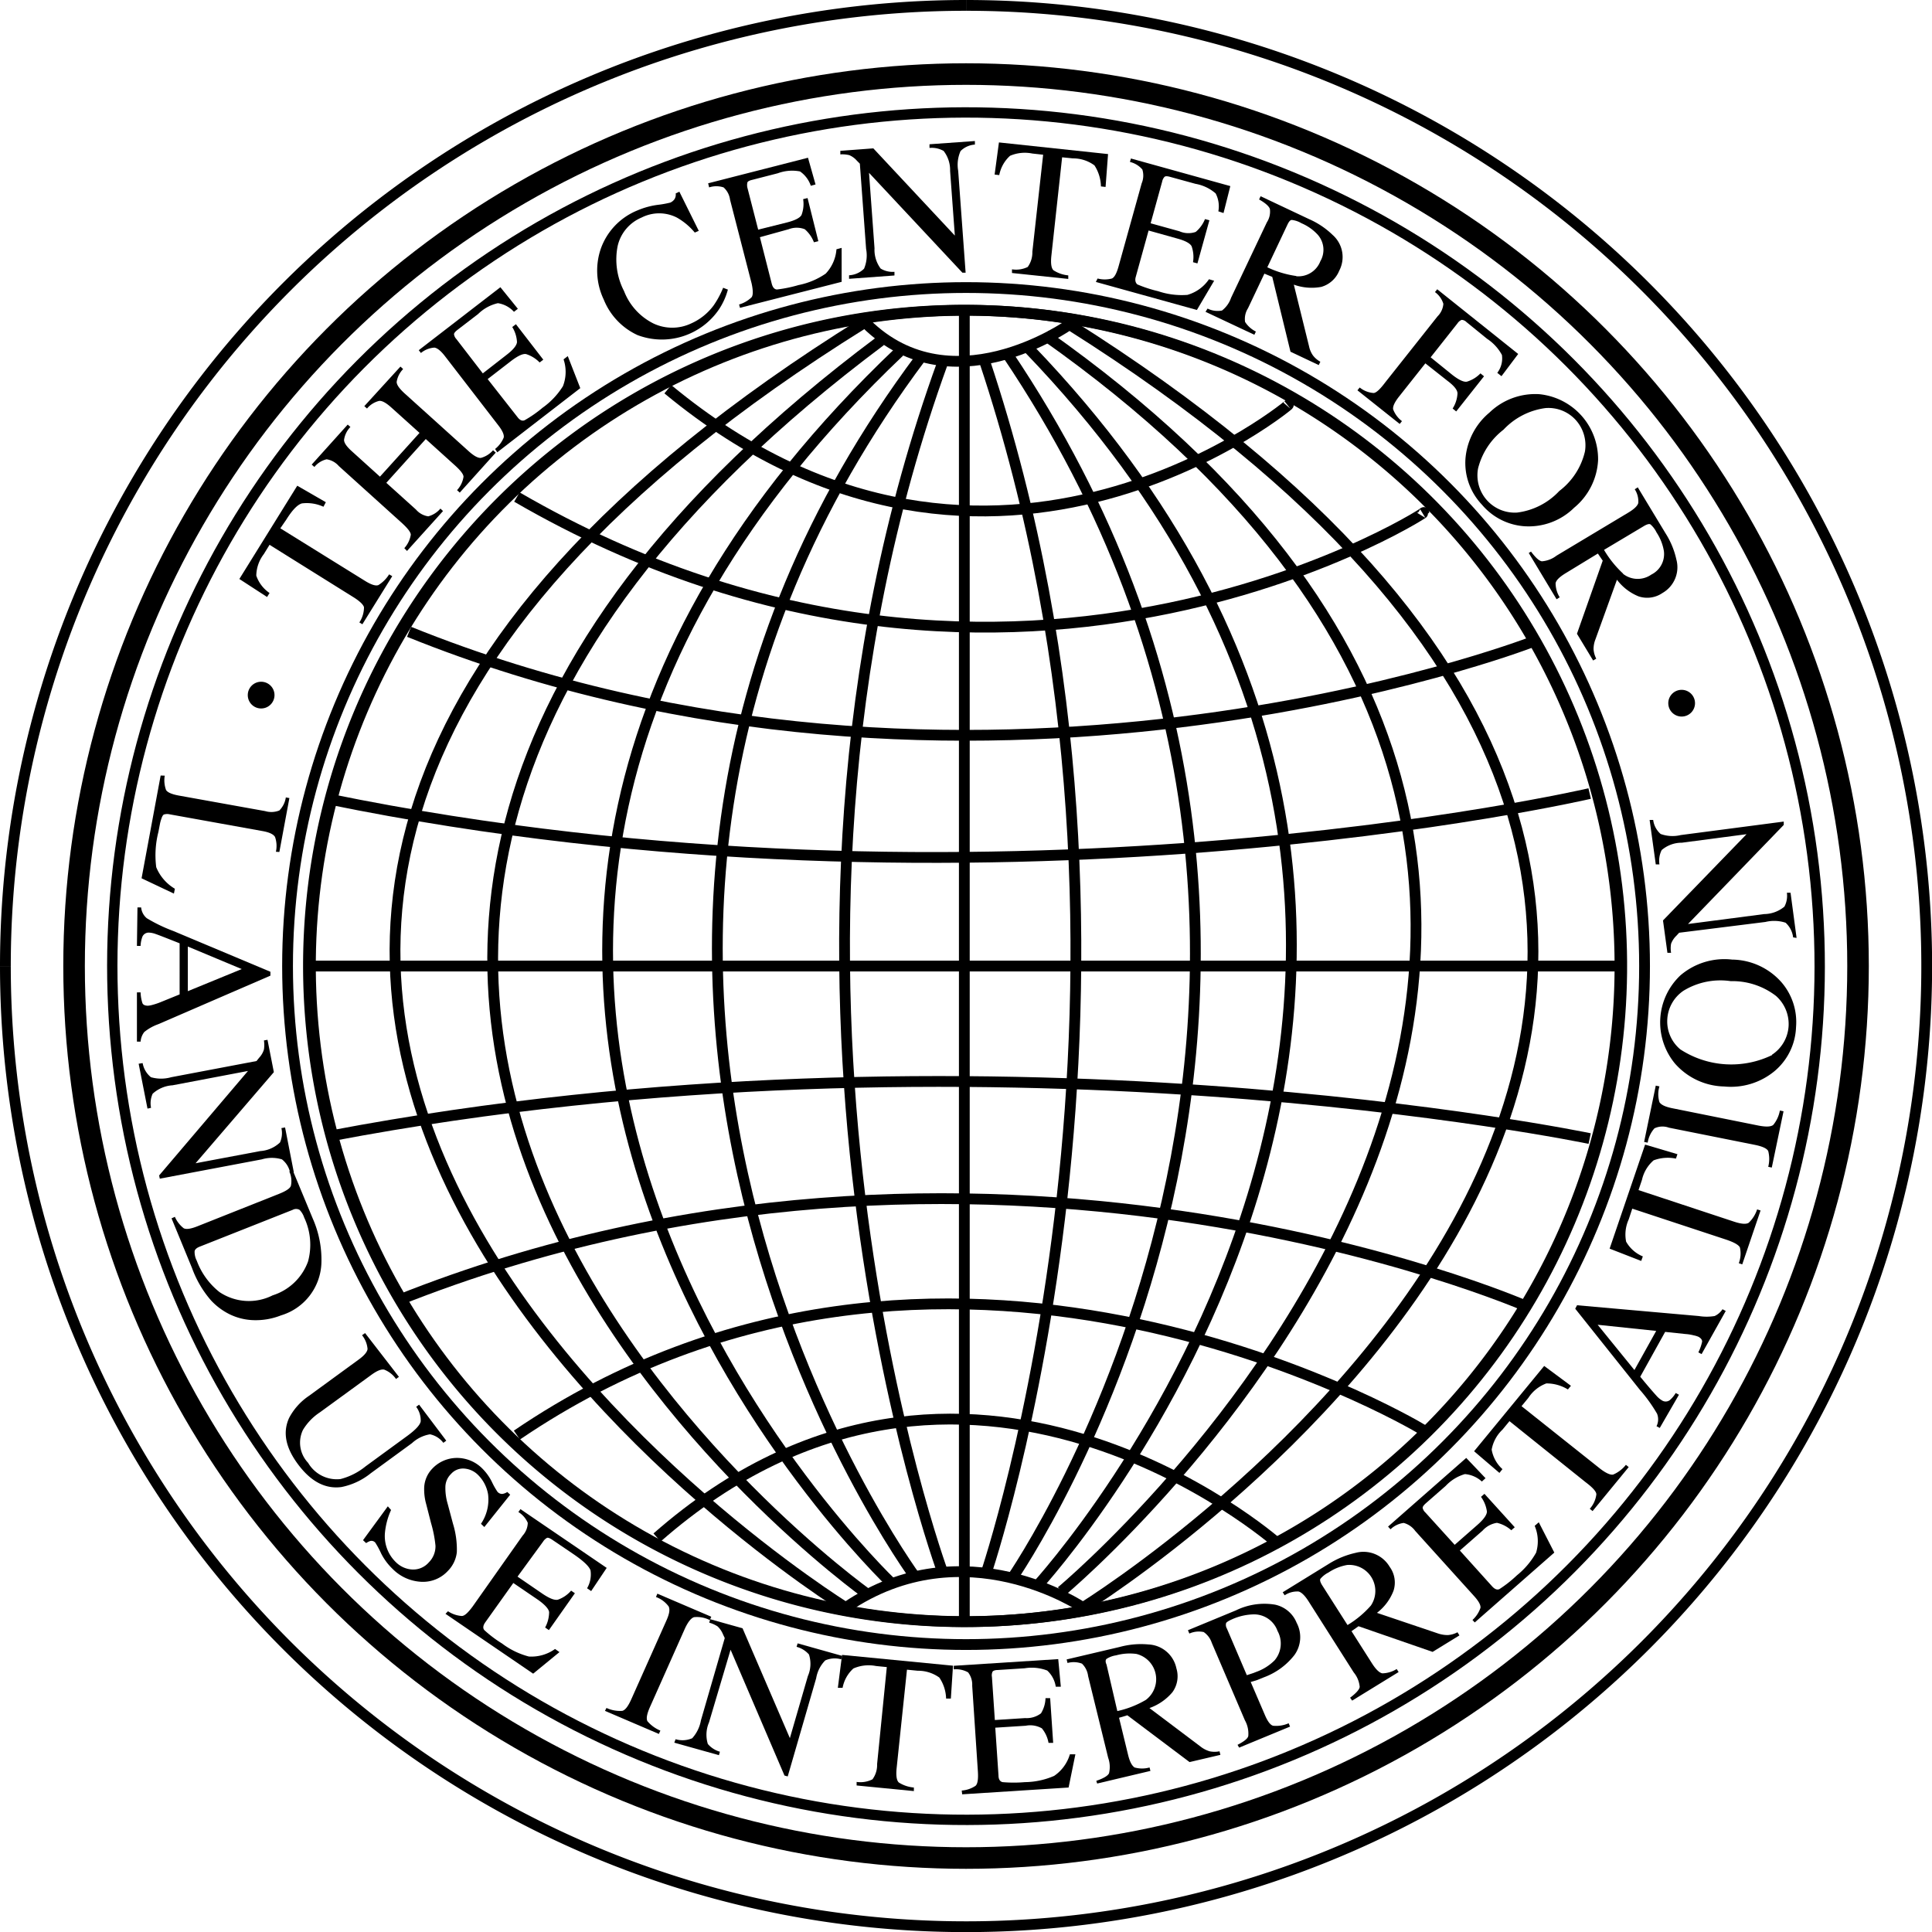 <svg id="Layer_1" data-name="Layer 1" xmlns="http://www.w3.org/2000/svg" viewBox="0 0 179.19 179.19"><defs><style>.cls-1,.cls-2,.cls-3{fill:none;stroke:#000;}.cls-2{stroke-width:2px;}.cls-3{stroke-width:0.96px;}</style></defs><path d="M22.2,53.7l5.37-8.65,2.65,1.53L30,47a3.7,3.7,0,0,0-2-.31c-.42.12-.9.63-1.45,1.51L26,49l7.83,4.86c.59.37,1,.5,1.26.41a3.05,3.05,0,0,0,1-1l.29.17-2.77,4.46-.28-.17a2.56,2.56,0,0,0,.43-1.41c-.07-.26-.43-.6-1.09-1L25,50.53l-.53.86a3.37,3.37,0,0,0-.7,2A3.19,3.19,0,0,0,25,55l-.23.37Z"/><path d="M37.5,50.84a2.44,2.44,0,0,0,.6-1.24c0-.25-.32-.64-.9-1.16l-5.78-5.22a1.85,1.85,0,0,0-1.13-.62,2.07,2.07,0,0,0-1.13.71l-.25-.22,3.34-3.71.25.22a2.14,2.14,0,0,0-.59,1.2c0,.28.25.63.73,1.06l2.6,2.35,3.67-4.06L36.3,37.8c-.48-.43-.85-.64-1.12-.62a2.12,2.12,0,0,0-1.14.71l-.25-.22L37.14,34l.25.23a2.19,2.19,0,0,0-.6,1.19c0,.28.26.63.74,1.07l5.94,5.36c.49.44.86.64,1.13.62a2.28,2.28,0,0,0,1.13-.71l.25.22-3.34,3.71-.25-.23a2.32,2.32,0,0,0,.6-1.24c0-.25-.32-.64-.9-1.15l-2.6-2.35-3.66,4.06,2.76,2.49a1.85,1.85,0,0,0,1.13.62,2.25,2.25,0,0,0,1.13-.72l.24.23-3.34,3.7Z"/><path d="M45.92,41.64a2.6,2.6,0,0,0,.8-1.06c.05-.26-.12-.65-.54-1.18l-4.89-6.34c-.39-.51-.72-.78-1-.82a2.2,2.2,0,0,0-1.25.5l-.2-.26,7.57-5.84,1.62,2-.36.28a2.54,2.54,0,0,0-1.49-.8,3.8,3.8,0,0,0-1.83,1l-1.94,1.49c-.2.16-.31.3-.3.4a.8.8,0,0,0,.22.44l2.45,3.18L47,32.9c.61-.47.92-.86.95-1.17a2.93,2.93,0,0,0-.44-1.4l.34-.26,2.54,3.29-.34.26a3,3,0,0,0-1.26-.78c-.3-.05-.75.16-1.36.62l-2.2,1.7L48,38.69c.21.28.43.38.65.29a10.85,10.85,0,0,0,1.67-1.16,7,7,0,0,0,1.89-2,3.63,3.63,0,0,0,.06-2.49l.39-.3L53.82,36l-7.7,5.95Z"/><path d="M61,19a8.92,8.92,0,0,0,1.17-.21.94.94,0,0,0,.39-.32.79.79,0,0,0,.11-.53l.34-.16,1.8,3.63-.37.16a6,6,0,0,0-1.66-1.39,3.61,3.61,0,0,0-3.28,0,3.77,3.77,0,0,0-2.21,2.62A6.38,6.38,0,0,0,57.88,27a5.62,5.62,0,0,0,2.72,3,4.09,4.09,0,0,0,3.5,0,5.23,5.23,0,0,0,2.08-1.66,8.27,8.27,0,0,0,.89-1.65l.44.17a6.19,6.19,0,0,1-.81,1.81,6.41,6.41,0,0,1-7.57,2.41A6.14,6.14,0,0,1,56,27.79a6.24,6.24,0,0,1-.28-4.71,6,6,0,0,1,3.39-3.56A7.21,7.21,0,0,1,61,19Z"/><path d="M68.55,28.24a2.74,2.74,0,0,0,1.16-.67c.15-.2.14-.64,0-1.29l-2-7.76a1.84,1.84,0,0,0-.6-1.14,2.15,2.15,0,0,0-1.34,0L65.68,17l9.26-2.37.7,2.48-.44.12a2.62,2.62,0,0,0-1-1.33,3.84,3.84,0,0,0-2.06.17l-2.37.61q-.39.09-.45.24a1.08,1.08,0,0,0,0,.49l1,3.89L73,20.63c.74-.19,1.19-.42,1.34-.69a2.9,2.9,0,0,0,.15-1.47l.41-.1,1,4-.41.1a3,3,0,0,0-.85-1.21,2.06,2.06,0,0,0-1.49,0L70.48,22l1.1,4.32c.09.34.25.52.48.53a12,12,0,0,0,2-.41,6.73,6.73,0,0,0,2.52-1.06,3.67,3.67,0,0,0,1-2.26l.48-.13,0,3.15-9.43,2.41Z"/><path d="M78.75,25.53a2.11,2.11,0,0,0,1.39-.61,3.17,3.17,0,0,0,.19-1.83l-.58-7.91-.27-.27a1.92,1.92,0,0,0-.71-.52,2.71,2.71,0,0,0-.83-.07l0-.33L81,13.76l7.56,8.09-.44-6A2.88,2.88,0,0,0,87.52,14a2.23,2.23,0,0,0-1.31-.28l0-.34,4.21-.3,0,.33a2.06,2.06,0,0,0-1.33.6,3.13,3.13,0,0,0-.22,1.83l.69,9.45-.3,0-8.66-9.26.51,7a2.91,2.91,0,0,0,.57,1.88,2.14,2.14,0,0,0,1.28.3l0,.34-4.21.31Z"/><path d="M92.65,13.21l10.12,1.08-.23,3.05-.43-.05a3.73,3.73,0,0,0-.6-1.95,3.32,3.32,0,0,0-2-.65l-1-.1-1,9.16c-.07.69,0,1.12.19,1.31a3,3,0,0,0,1.38.48l0,.33-5.22-.55,0-.34a2.46,2.46,0,0,0,1.46-.22,2.3,2.3,0,0,0,.43-1.41l1-9-1-.11a3.47,3.47,0,0,0-2.07.21,3.22,3.22,0,0,0-1,1.79l-.43-.05Z"/><path d="M101.8,25.83a2.58,2.58,0,0,0,1.33,0c.24-.11.44-.49.62-1.14L105.89,17a1.84,1.84,0,0,0,.06-1.28,2.18,2.18,0,0,0-1.15-.7l.09-.32,9.22,2.56-.63,2.5L113,19.6a2.57,2.57,0,0,0-.25-1.66,3.87,3.87,0,0,0-1.87-.89l-2.37-.65c-.25-.07-.42-.07-.5,0a.88.88,0,0,0-.22.44l-1.07,3.87,2.67.74a2.06,2.06,0,0,0,1.51.06,3,3,0,0,0,.86-1.19l.41.11-1.11,4-.41-.11a3,3,0,0,0-.13-1.48c-.14-.27-.58-.51-1.31-.71l-2.68-.75-1.19,4.3c-.1.34,0,.58.15.7a12,12,0,0,0,1.93.63,6.82,6.82,0,0,0,2.71.34,3.61,3.61,0,0,0,2-1.45l.48.14-1.6,2.71-9.37-2.6Z"/><path d="M112,28.62a2.08,2.08,0,0,0,1.34.18,2.51,2.51,0,0,0,.84-1.18l3.32-7a1.81,1.81,0,0,0,.28-1.24c-.09-.26-.42-.55-1-.88l.14-.3,4.51,2.13a7.38,7.38,0,0,1,2.17,1.46,2.73,2.73,0,0,1,.61,3.32,2.54,2.54,0,0,1-1.67,1.5A4.88,4.88,0,0,1,120,26.4l1.41,5.71a2.3,2.3,0,0,0,.36.85,2.18,2.18,0,0,0,.69.59l-.15.31-2.62-1.24L118,25.68l-.73-.3-1.52,3.21a1.84,1.84,0,0,0-.27,1.27,2.52,2.52,0,0,0,1,.89l-.14.3-4.53-2.13Zm8.22-3a2.18,2.18,0,0,0,2.24-1.39,2.11,2.11,0,0,0-.25-2.47,4.43,4.43,0,0,0-1.51-1.06,2.2,2.2,0,0,0-.89-.3c-.14,0-.26.15-.38.39l-1.89,4A9.27,9.27,0,0,0,120.23,25.6Z"/><path d="M126.11,35.94a2.32,2.32,0,0,0,1.28.51c.25,0,.62-.36,1.1-1l4.84-6.11a1.83,1.83,0,0,0,.54-1.16,2.1,2.1,0,0,0-.78-1.09l.21-.26,7.51,6-1.55,2.06-.39-.31a2.19,2.19,0,0,0,.43-1.66,4.13,4.13,0,0,0-1.38-1.5L136,29.86a.63.63,0,0,0-.44-.19.84.84,0,0,0-.38.32l-2.49,3.15,2,1.62c.6.47,1.06.69,1.36.64a2.91,2.91,0,0,0,1.26-.77l.33.27-2.58,3.26-.33-.27a2.89,2.89,0,0,0,.45-1.4q0-.47-.93-1.17l-2.05-1.62-2.44,3.08c-.41.52-.59.91-.55,1.18a2.45,2.45,0,0,0,.82,1.1l-.21.26L125.9,36.2Z"/><path d="M142.77,36.56a6.06,6.06,0,0,1,5.45,6.11A6.12,6.12,0,0,1,146,47.09a6,6,0,0,1-4.72,1.71,5.69,5.69,0,0,1-3.84-2,5.63,5.63,0,0,1-1.52-4.27,6.22,6.22,0,0,1,2.22-4.26A6.11,6.11,0,0,1,142.77,36.56Zm-5.68,6.88a3.46,3.46,0,0,0,3.62,4.1,6.43,6.43,0,0,0,3.91-2A6.43,6.43,0,0,0,147,41.88a3.5,3.5,0,0,0-.83-2.9,3.42,3.42,0,0,0-2.84-1.13,6.5,6.5,0,0,0-3.88,2A6.55,6.55,0,0,0,137.09,43.44Z"/><path d="M142,51.16c.42.56.75.86,1,.9a2.51,2.51,0,0,0,1.36-.52l6.67-4c.55-.33.85-.63.92-.89a2.07,2.07,0,0,0-.33-1.27l.28-.18,2.58,4.27a7.5,7.5,0,0,1,1,2.42A2.75,2.75,0,0,1,154.19,55a2.5,2.5,0,0,1-2.22.31,4.74,4.74,0,0,1-2-1.54l-2,5.54a2.44,2.44,0,0,0-.17.9,2.24,2.24,0,0,0,.25.88l-.29.17-1.5-2.48L148.65,52l-.45-.66-3,1.83c-.57.35-.87.65-.92.92a2.5,2.5,0,0,0,.38,1.31l-.29.18-2.58-4.29Zm8.52,2.05a2.2,2.2,0,0,0,2.64.08,2.12,2.12,0,0,0,1.16-2.2,4.43,4.43,0,0,0-.68-1.71,2.29,2.29,0,0,0-.57-.75c-.13-.06-.3,0-.53.12L148.77,51A9.62,9.62,0,0,0,150.55,53.21Z"/><path class="cls-1" d="M.5,89.6A89.1,89.1,0,1,0,89.6.5"/><path class="cls-1" d="M89.6.5A89.1,89.1,0,0,0,.5,89.6"/><circle class="cls-2" cx="89.6" cy="89.6" r="82.73"/><path d="M15.28,71.94a2.61,2.61,0,0,0,.12,1.33c.13.22.53.4,1.2.52l8,1.44a2,2,0,0,0,1.31-.06,2.18,2.18,0,0,0,.6-1.21l.33.06-.93,5L25.59,79a2.52,2.52,0,0,0-.08-1.37q-.21-.37-1.11-.54l-8.65-1.56a1,1,0,0,0-.49,0c-.12,0-.22.18-.29.4a4,4,0,0,0-.12.41l-.16.83a8.73,8.73,0,0,0-.2,3.26,4.13,4.13,0,0,0,1.73,2l-.09.45-3-1.42,1.77-9.53Z"/><path d="M12.75,84.16h.34a1.48,1.48,0,0,0,.52,1,14.45,14.45,0,0,0,2.47,1.19l9,3.78v.36L14.66,95a4.34,4.34,0,0,0-1.28.72,1.65,1.65,0,0,0-.34.89H12.7l0-4.57h.34a3.6,3.6,0,0,0,.17,1c.07.16.23.23.5.24a2.12,2.12,0,0,0,.47-.09,6,6,0,0,0,.71-.24l1.77-.72V87.49c-1.19-.47-1.92-.76-2.19-.85a2.08,2.08,0,0,0-.62-.14.64.64,0,0,0-.64.37,2.68,2.68,0,0,0-.17.86h-.34Zm4.67,7.77,5-2.05-5-2.09Z"/><path d="M13.23,98.6A2.15,2.15,0,0,0,14,99.91a3.41,3.41,0,0,0,1.88,0l7.91-1.5.24-.3a1.94,1.94,0,0,0,.45-.77,2.76,2.76,0,0,0,0-.84l.33-.06.59,3-7.26,8.45,6-1.13a2.93,2.93,0,0,0,1.83-.8,2.13,2.13,0,0,0,.13-1.33l.34-.06.81,4.15-.34.06a2.08,2.08,0,0,0-.76-1.25,3.22,3.22,0,0,0-1.87,0l-9.46,1.79-.06-.3L23,99.33l-7,1.33a3,3,0,0,0-1.84.78,2.11,2.11,0,0,0-.15,1.31l-.33.07-.82-4.16Z"/><path d="M16.22,112.86a2.73,2.73,0,0,0,.82,1.06c.24.12.67.06,1.31-.2l7.55-3c.62-.25,1-.49,1.08-.74a2.11,2.11,0,0,0-.15-1.33l.31-.13L29,113a9.45,9.45,0,0,1,.81,4.15A5.26,5.26,0,0,1,26.06,122a6.37,6.37,0,0,1-2.62.44,5.41,5.41,0,0,1-2.56-.77,6,6,0,0,1-1.31-1.06,9.5,9.5,0,0,1-1.76-3L15.91,113Zm1.83,3.19a1.76,1.76,0,0,0,.2.88,6.67,6.67,0,0,0,2.11,2.91,4.89,4.89,0,0,0,4.93.3A5.12,5.12,0,0,0,28.57,117a5.92,5.92,0,0,0-.36-4.08,1.81,1.81,0,0,0-.43-.71.66.66,0,0,0-.63,0l-8.64,3.42C18.24,115.74,18.08,115.88,18.05,116.05Z"/><path d="M37,127.7l-.27.2a2.39,2.39,0,0,0-1.1-.87c-.27-.06-.68.11-1.22.51L29.66,131a5.06,5.06,0,0,0-1.56,1.62,2.72,2.72,0,0,0,.48,3.06,3.08,3.08,0,0,0,3,1.5A6.07,6.07,0,0,0,33.91,136l3.82-2.79q1.2-.87,1.29-1.38a2.1,2.1,0,0,0-.42-1.35l.27-.2,2.52,3.34-.27.2a2.07,2.07,0,0,0-1.24-.79,3.24,3.24,0,0,0-1.67.82l-3.82,2.79a6.28,6.28,0,0,1-2.72,1.28c-1.47.2-2.81-.49-4-2.07s-1.46-3-.86-4.33a5.61,5.61,0,0,1,1.85-2.06l4.59-3.35c.54-.39.82-.73.84-1a2.36,2.36,0,0,0-.51-1.27l.28-.2Z"/><path d="M36.27,140.05a6.64,6.64,0,0,0-.57,2.14,3.37,3.37,0,0,0,1.07,2.75,2.33,2.33,0,0,0,1.48.63,1.92,1.92,0,0,0,1.53-.67,2.11,2.11,0,0,0,.61-1.54,11.24,11.24,0,0,0-.41-2.09l-.45-1.76a5.07,5.07,0,0,1-.19-1.4,2.69,2.69,0,0,1,.75-1.89,3.15,3.15,0,0,1,2.26-1,3.32,3.32,0,0,1,2.4,1,4.67,4.67,0,0,1,.88,1.24,6.75,6.75,0,0,0,.51.9.57.57,0,0,0,.45.2,1.12,1.12,0,0,0,.46-.18l.27.25-2.4,3-.31-.3a4,4,0,0,0,.66-2.72,3.28,3.28,0,0,0-.94-1.82,2,2,0,0,0-1.25-.58,1.48,1.48,0,0,0-1.25.5,1.72,1.72,0,0,0-.52,1.14,5.22,5.22,0,0,0,.22,1.66l.48,1.8a8.1,8.1,0,0,1,.36,2.66,2.92,2.92,0,0,1-.84,1.74,3.13,3.13,0,0,1-2.44,1,4,4,0,0,1-2.68-1.2,5.27,5.27,0,0,1-1.06-1.43,7.82,7.82,0,0,0-.54-1,.47.47,0,0,0-.45-.16,1.5,1.5,0,0,0-.4.2l-.29-.27,2.3-3.14Z"/><path d="M41.55,149.44a2.62,2.62,0,0,0,1.28.44c.26,0,.58-.31,1-.87l4.64-6.58a1.82,1.82,0,0,0,.48-1.19,2.19,2.19,0,0,0-.87-1l.19-.27,8,5.45-1.44,2.15-.38-.26a2.54,2.54,0,0,0,.32-1.66c-.12-.36-.62-.84-1.5-1.45l-2.05-1.39q-.33-.22-.48-.18a1,1,0,0,0-.36.34L48,146.23l2.32,1.59c.64.43,1.11.62,1.42.55a2.87,2.87,0,0,0,1.23-.84l.35.24-2.41,3.42-.35-.24a3.07,3.07,0,0,0,.37-1.44c-.05-.3-.39-.67-1-1.11l-2.32-1.58L45,150.48c-.2.29-.23.53-.08.71a10.72,10.72,0,0,0,1.64,1.24,7.07,7.07,0,0,0,2.49,1.21,3.77,3.77,0,0,0,2.43-.7l.41.29-2.44,2-8.13-5.55Z"/><path d="M56.25,158.41a3,3,0,0,0,1.46.27c.27-.06.54-.41.83-1.05l3.27-7.33c.27-.61.34-1,.21-1.3a2.54,2.54,0,0,0-1.18-.88l.13-.31,5,2.14-.14.31a2.63,2.63,0,0,0-1.46-.27c-.28.09-.55.44-.82,1l-3.27,7.34c-.28.63-.36,1.07-.23,1.31a3.12,3.12,0,0,0,1.2.87l-.14.31-5-2.14Z"/><path d="M62.66,161.31a2.26,2.26,0,0,0,1.54-.09,3.33,3.33,0,0,0,.81-1.66l2.21-7.63-.16-.34a2.11,2.11,0,0,0-.5-.74,2.63,2.63,0,0,0-.78-.35l.09-.32,3,.84,4.39,10.19,1.67-5.76a2.82,2.82,0,0,0,.1-2,2.31,2.31,0,0,0-1.15-.71l.1-.32,4.13,1.16-.09.32a2.17,2.17,0,0,0-1.48.1,3.07,3.07,0,0,0-.84,1.65l-2.64,9.11-.3-.08-5-11.67-2,6.74a2.9,2.9,0,0,0-.11,2,2.3,2.3,0,0,0,1.12.72l-.09.32-4.14-1.16Z"/><path d="M78.1,153.49l10.29,1-.2,3.05-.44,0a3.65,3.65,0,0,0-.63-1.95,3.36,3.36,0,0,0-2-.63l-1-.1L83.16,164c-.07.69,0,1.13.2,1.32a3.08,3.08,0,0,0,1.4.47l0,.33-5.31-.52,0-.33a2.46,2.46,0,0,0,1.47-.24,2.24,2.24,0,0,0,.43-1.41l.9-9-1-.1a3.51,3.51,0,0,0-2.1.23,3.2,3.2,0,0,0-1,1.79l-.44,0Z"/><path d="M89.2,166.07a2.64,2.64,0,0,0,1.28-.44c.19-.17.26-.6.22-1.28l-.53-8a1.87,1.87,0,0,0-.38-1.24,2.27,2.27,0,0,0-1.33-.28l0-.33,9.69-.62.24,2.56-.47,0a2.55,2.55,0,0,0-.79-1.5,4,4,0,0,0-2.09-.21l-2.49.16c-.27,0-.43.07-.49.15a.81.81,0,0,0-.06.49l.27,4,2.81-.18a2.19,2.19,0,0,0,1.47-.44,2.85,2.85,0,0,0,.42-1.41l.43,0,.28,4.15-.43,0a2.91,2.91,0,0,0-.62-1.35,2.19,2.19,0,0,0-1.5-.24l-2.82.18.3,4.44c0,.36.15.56.38.61a11.94,11.94,0,0,0,2.07,0,6.94,6.94,0,0,0,2.71-.58,3.65,3.65,0,0,0,1.46-2l.51,0-.63,3.08-9.87.63Z"/><path d="M101.68,165.17c.67-.23,1.06-.46,1.18-.7a2.52,2.52,0,0,0-.08-1.44l-1.86-7.58a1.92,1.92,0,0,0-.57-1.15,2.17,2.17,0,0,0-1.34-.06l-.08-.33,4.93-1.16a7.5,7.5,0,0,1,2.65-.23,2.78,2.78,0,0,1,2.6,2.22,2.51,2.51,0,0,1-.37,2.21,4.92,4.92,0,0,1-2.13,1.47l4.75,3.58a2.54,2.54,0,0,0,.83.43,2.29,2.29,0,0,0,.92,0l.08.33-2.86.67-5.77-4.34-.77.23.84,3.45c.16.65.36,1,.6,1.16a2.56,2.56,0,0,0,1.39,0l.08.32-4.94,1.17Zm4.6-7.51a2.41,2.41,0,0,0-.88-4.26,4.68,4.68,0,0,0-1.88.13,2.22,2.22,0,0,0-.89.33c-.1.09-.12.27,0,.53l1,4.31A9,9,0,0,0,106.28,157.66Z"/><path d="M114.78,161.83c.62-.32,1-.61,1-.87a2.52,2.52,0,0,0-.32-1.41l-3.07-7.18a1.94,1.94,0,0,0-.75-1,2.16,2.16,0,0,0-1.33.14l-.13-.31,4.45-1.84a6,6,0,0,1,3.63-.53,2.78,2.78,0,0,1,2,1.68,2.83,2.83,0,0,1-.21,3,6.38,6.38,0,0,1-2.83,2.06l-.7.28L116,156l1.29,3c.26.63.53,1,.79,1.06a2.85,2.85,0,0,0,1.44-.23l.13.31-4.72,1.95Zm1.53-12.1a5.19,5.19,0,0,0-2,.44c-.34.15-.54.27-.59.37a.65.65,0,0,0,.07.5l1.85,4.33.61-.2.28-.11a4.56,4.56,0,0,0,1.69-1.07,2.41,2.41,0,0,0,.27-2.72A2.31,2.31,0,0,0,116.31,149.73Z"/><path d="M125.22,157.46c.56-.42.86-.76.89-1a2.42,2.42,0,0,0-.55-1.34l-4.2-6.61c-.34-.53-.65-.83-.92-.9a2.12,2.12,0,0,0-1.29.35l-.18-.28,4.3-2.65a7.92,7.92,0,0,1,2.44-1,2.82,2.82,0,0,1,3.18,1.29,2.47,2.47,0,0,1,.36,2.21,4.69,4.69,0,0,1-1.54,2.06l5.66,1.91a2.78,2.78,0,0,0,.92.15,2.22,2.22,0,0,0,.89-.26l.18.29-2.49,1.53L126,150.83l-.65.46,1.91,3c.36.56.68.86.95.91a2.64,2.64,0,0,0,1.33-.4l.18.28-4.31,2.65Zm1.93-8.55a2.42,2.42,0,0,0-2.21-3.76,4.58,4.58,0,0,0-1.73.7,2.37,2.37,0,0,0-.75.59c-.06.12,0,.3.13.53l2.39,3.75A9.12,9.12,0,0,0,127.15,148.91Z"/><path d="M136.57,150.25a2.7,2.7,0,0,0,.74-1.12q.06-.39-.63-1.14l-5.42-6a1.94,1.94,0,0,0-1.07-.74,2.14,2.14,0,0,0-1.22.59l-.23-.25,7.25-6.37,1.79,1.88-.34.31a2.64,2.64,0,0,0-1.57-.69,3.93,3.93,0,0,0-1.78,1.09l-1.86,1.63c-.2.18-.29.32-.28.42a.8.8,0,0,0,.25.42l2.72,3,2.11-1.85c.58-.51.87-.92.88-1.23a3,3,0,0,0-.55-1.37l.32-.28,2.81,3.1-.32.28a3,3,0,0,0-1.33-.69,2.25,2.25,0,0,0-1.33.72l-2.11,1.85,3,3.33c.24.26.47.35.68.24a11,11,0,0,0,1.61-1.27,7.28,7.28,0,0,0,1.78-2.1,3.64,3.64,0,0,0-.13-2.49l.38-.33,1.44,2.81-7.38,6.48Z"/><path d="M136.72,134.6l6.5-7.91,2.48,1.84-.28.34a3.79,3.79,0,0,0-2-.56,3.39,3.39,0,0,0-1.66,1.33l-.64.78,7.28,5.79c.55.43,1,.62,1.23.55a3,3,0,0,0,1.17-.9l.26.21-3.35,4.08-.26-.21a2.47,2.47,0,0,0,.61-1.34c0-.27-.36-.65-1-1.13L140,131.81l-.65.79a3.35,3.35,0,0,0-1,1.85,3.15,3.15,0,0,0,1,1.81l-.28.35Z"/><path d="M153.94,132.44l-.3-.16a1.43,1.43,0,0,0,.05-1.16,14,14,0,0,0-1.59-2.21l-6-7.53.17-.32,11.29,1a4.49,4.49,0,0,0,1.47,0,1.74,1.74,0,0,0,.73-.63l.3.16-2.24,4-.3-.16a4.17,4.17,0,0,0,.35-1c0-.16-.1-.31-.33-.44a2.15,2.15,0,0,0-.46-.14,4,4,0,0,0-.74-.12l-1.9-.2-2.31,4.16c.82,1,1.32,1.56,1.51,1.77a2.18,2.18,0,0,0,.48.41.64.64,0,0,0,.74,0,2.68,2.68,0,0,0,.56-.67l.3.16Zm-.33-9-5.43-.57,3.41,4.2Z"/><path d="M149.29,115.81l3.29-9.65,3,.89-.14.41a3.74,3.74,0,0,0-2.07.16,3.36,3.36,0,0,0-1.08,1.81l-.32.95,8.87,2.93c.67.22,1.12.25,1.35.1a3,3,0,0,0,.78-1.24l.32.1-1.7,5-.32-.11a2.5,2.5,0,0,0,.1-1.47c-.13-.24-.56-.48-1.31-.73l-8.67-2.86-.33,1a3.38,3.38,0,0,0-.24,2.06,3.15,3.15,0,0,0,1.55,1.37l-.15.42Z"/><path d="M164,108.22a2.93,2.93,0,0,0,0-1.46c-.12-.24-.53-.43-1.21-.57l-8-1.6a1.74,1.74,0,0,0-1.34.06,2.6,2.6,0,0,0-.63,1.33l-.33-.07,1.08-5.22.34.07a2.52,2.52,0,0,0,0,1.46c.15.25.55.44,1.21.57l8,1.61c.69.13,1.14.11,1.35-.07a2.91,2.91,0,0,0,.61-1.33l.34.07-1.09,5.22Z"/><path d="M155.34,98.63a6,6,0,0,1,.52-8.17A6.27,6.27,0,0,1,160.65,89a6.2,6.2,0,0,1,4.61,2.14,5.65,5.65,0,0,1,1.32,4.12,5.59,5.59,0,0,1-2,4.09,6.35,6.35,0,0,1-4.66,1.42A6.25,6.25,0,0,1,155.34,98.63Zm9-.8a3.42,3.42,0,0,0,1.55-2.66,3.48,3.48,0,0,0-1.17-2.8A6.64,6.64,0,0,0,160.52,91a6.56,6.56,0,0,0-4.38.89,3.43,3.43,0,0,0-1.5,2.62,3.37,3.37,0,0,0,1.21,2.82,8.68,8.68,0,0,0,8.52.52Z"/><path d="M166.31,86.94a2.2,2.2,0,0,0-.7-1.36,3.42,3.42,0,0,0-1.87-.07l-8,1-.26.28a2,2,0,0,0-.49.74,2.45,2.45,0,0,0,0,.84l-.34,0-.41-3,7.75-8-6,.79a2.86,2.86,0,0,0-1.87.68,2.19,2.19,0,0,0-.21,1.33l-.34,0L153,76.05l.33,0a2.09,2.09,0,0,0,.69,1.3,3.25,3.25,0,0,0,1.87.1l9.55-1.25,0,.31-8.88,9.19,7.06-.92a3,3,0,0,0,1.88-.69,2.11,2.11,0,0,0,.23-1.29l.34,0,.56,4.19Z"/><circle class="cls-1" cx="89.6" cy="89.6" r="62.93"/><circle class="cls-3" cx="89.6" cy="89.6" r="79.18" transform="translate(-8.42 9.3) rotate(-5.67)"/><circle class="cls-1" cx="89.6" cy="89.6" r="60.81" transform="translate(-27.86 137.12) rotate(-67.03)"/><circle cx="24.22" cy="64.47" r="1.24"/><circle cx="155.97" cy="65.22" r="1.24"/><path class="cls-1" d="M150.25,89.6a60.82,60.82,0,1,0-60.81,60.81A60.81,60.81,0,0,0,150.25,89.6"/><line class="cls-1" x1="89.44" y1="28.79" x2="89.44" y2="150.41"/><line class="cls-1" x1="28.62" y1="89.6" x2="150.25" y2="89.6"/><path class="cls-1" d="M79.94,29.6c8,8.5,19.25.5,19.25.5,96,60.5,1.25,119,1.25,119s-11-7.5-22,0"/><path class="cls-1" d="M60.94,142.6c28.5-25,57.5.5,57.5.5"/><path class="cls-1" d="M47.94,133.1c39.22-26.64,82.6-1.37,84-.5"/><path class="cls-1" d="M36.94,120.6c54-21.5,104.5.5,104.5.5"/><path class="cls-1" d="M30.69,105.35c60.5-11.5,116.75.25,116.75.25"/><path class="cls-1" d="M61.94,36.1c30.3,25.07,58.86.42,57.5,1.5"/><path class="cls-1" d="M47.94,46.1c46.71,27.07,86.62-.08,84,1.5"/><path class="cls-1" d="M37.94,58.6c52,21,104,1,104,1"/><path class="cls-1" d="M30.44,74.1c61,12.5,117-.5,117-.5"/><path class="cls-1" d="M80.06,30C-16.69,90.22,78.44,149.1,78.44,149.1"/><path class="cls-1" d="M81.69,31.6c-80.25,60-1.25,116.25-1.25,116.25"/><path class="cls-1" d="M83.44,32.6c-60.5,57.5-.75,114.25-.75,114.25"/><path class="cls-1" d="M85.44,33.1c-42.25,56.5-.5,113.25-.5,113.25"/><path class="cls-1" d="M96.94,31.1c76.5,54,1.5,116.5,1.5,116.5"/><path class="cls-1" d="M95.44,32.35c54.31,56.5.75,114.75.75,114.75"/><path class="cls-1" d="M93.44,32.85c39,58,.37,113.62.37,113.62"/><path class="cls-1" d="M91.31,33.47c19,57,.13,112.5.13,112.5"/><path class="cls-1" d="M87.44,33.6c-20.5,56.5,0,112.25,0,112.25"/></svg>